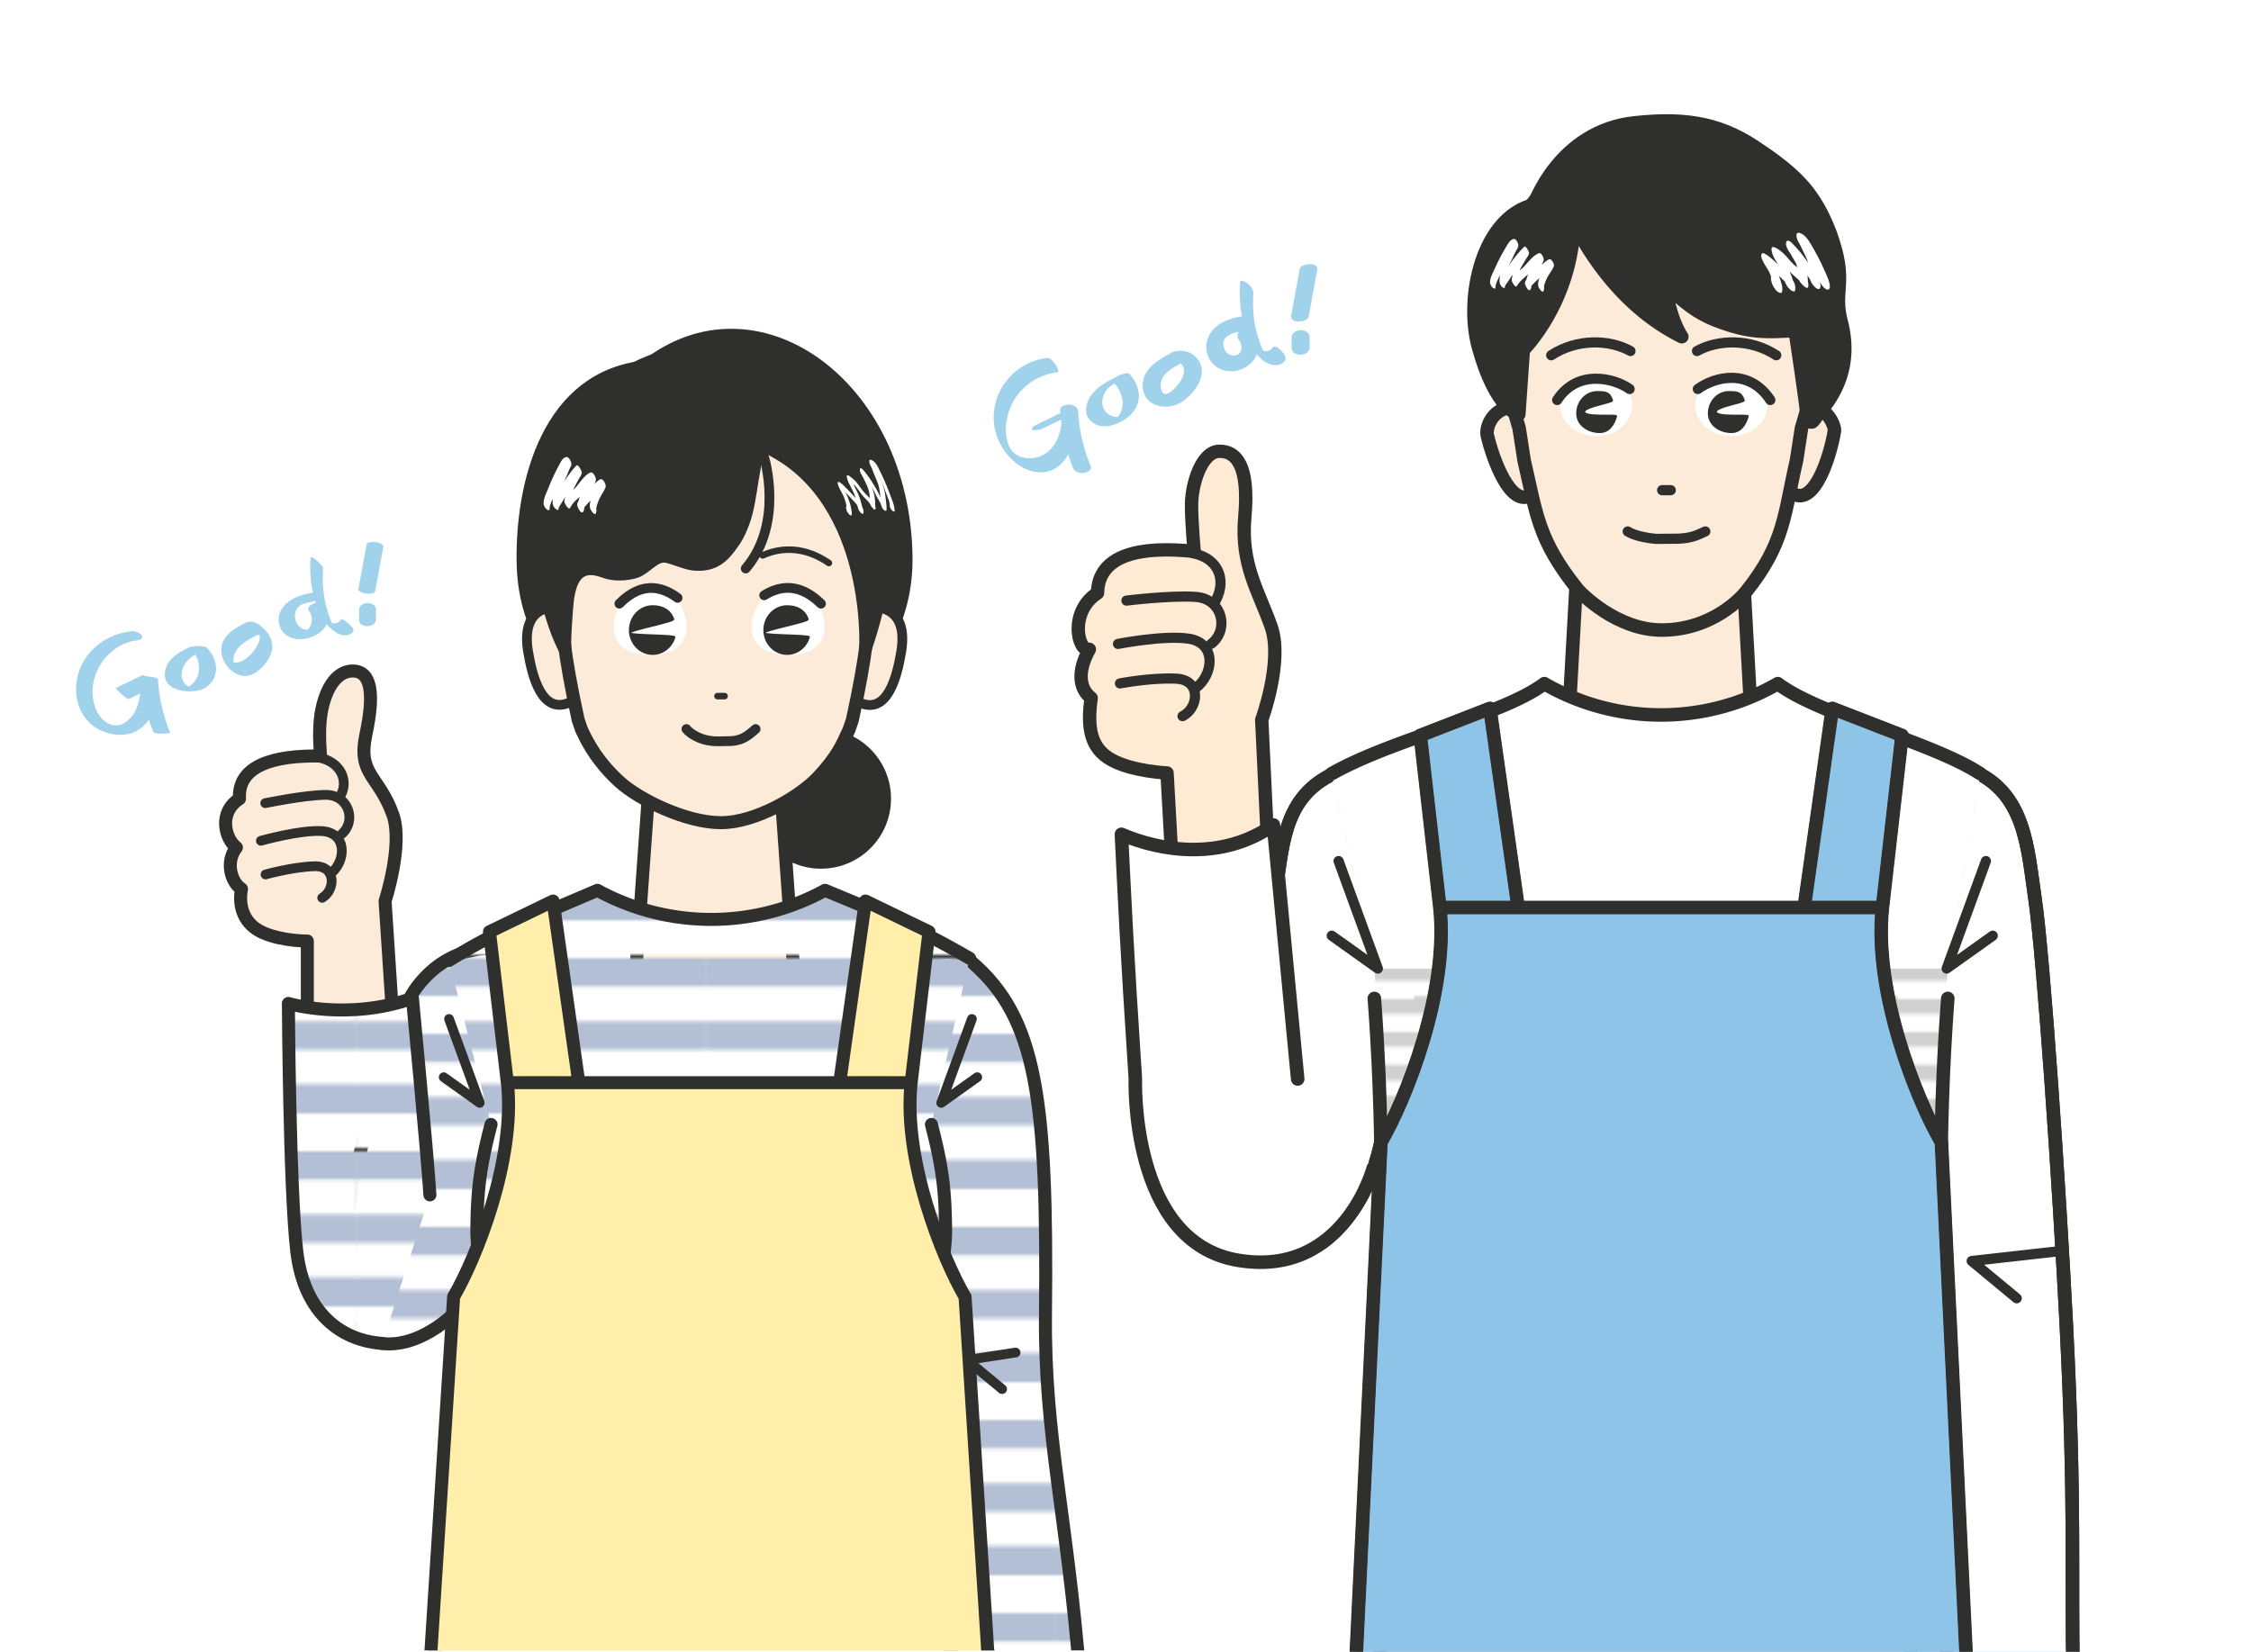 <svg id="_レイヤー_2" xmlns="http://www.w3.org/2000/svg" xmlns:xlink="http://www.w3.org/1999/xlink" viewBox="0 0 372.01 273"><defs><pattern id="_新規パターンスウォッチ_1" x="0" y="0" width="54.94" height="55.06" patternTransform="matrix(.57 0 0 .57 -5280.2 3426.71)" patternUnits="userSpaceOnUse"><path class="cls-1" d="M0 0h54.94v55.06H0z"/><path class="cls-23" d="M0 .13h54.94v54.94H0z"/><path class="cls-27" d="M0 0h54.94v8.21H0zm0 18.35h54.94v8.21H0zm0 18.36h54.94v8.21H0z"/><path class="cls-27" d="M0 36.71h54.94v8.21H0z"/></pattern><pattern id="_新規パターンスウォッチ_1-2" patternTransform="matrix(.57 0 0 .57 -5301.7 3446.13)" xlink:href="#_新規パターンスウォッチ_1"/><pattern id="_新規パターンスウォッチ_1-3" patternTransform="matrix(.57 0 0 .57 -5275.25 3446.13)" xlink:href="#_新規パターンスウォッチ_1"/><pattern id="_新規パターンスウォッチ_3" x="0" y="0" width="29.7" height="29.77" patternTransform="matrix(.55 0 0 .55 -5284.25 3349.63)" patternUnits="userSpaceOnUse"><path class="cls-1" d="M0 0h29.7v29.77H0z"/><path class="cls-23" d="M0 .07h29.7v29.7H0z"/><path class="cls-29" d="M0 0h29.7v4.44H0zm0 9.92h29.7v4.44H0z"/><path class="cls-27" d="M0 19.84h29.7v4.44H0z"/><path class="cls-29" d="M0 19.84h29.7v4.44H0z"/></pattern><clipPath id="clippath"><path class="cls-1" d="M0 0h232.57v272.79H0z"/></clipPath><clipPath id="clippath-1"><path class="cls-1" d="M149.86 6.77H372V273H149.86z"/></clipPath><style>.cls-1,.cls-2,.cls-3,.cls-5,.cls-6,.cls-7{fill:none}.cls-2{stroke-width:1.08px}.cls-11,.cls-15,.cls-16,.cls-17,.cls-19,.cls-2,.cls-20,.cls-21,.cls-3,.cls-5,.cls-6,.cls-7,.cls-9{stroke-linecap:round;stroke-linejoin:round}.cls-11,.cls-15,.cls-16,.cls-17,.cls-19,.cls-2,.cls-3,.cls-5,.cls-6,.cls-7,.cls-9{stroke:#2f2f2d}.cls-11,.cls-3,.cls-9{stroke-width:2.15px}.cls-17,.cls-20,.cls-21,.cls-23{fill:#fff}.cls-25{fill:#a0d2eb}.cls-27{fill:#b3bfd4}.cls-28{fill:#c0d5e8}.cls-29{fill:#d0d0d0}.cls-15,.cls-16,.cls-9{fill:#2f2f2d}.cls-11,.cls-19{fill:#fcebd9}.cls-17,.cls-19,.cls-7{stroke-width:2.24px}.cls-5{stroke-width:1.61px}.cls-15,.cls-20{stroke-width:.27px}.cls-16,.cls-21{stroke-width:.28px}.cls-20,.cls-21{stroke:#fff}.cls-6{stroke-width:1.68px}</style></defs><g id="_ヒーロイメージ"><g clip-path="url(#clippath)"><path class="cls-25" d="M21.59 104.35c-5.16.6-9.32 4.81-9 10.17.15 2.4 1.36 4.64 3.44 5.88s5.04 1.56 7.1.08c2.44-1.75 2.89-4.81 2.93-7.61.02-1.04-2.72-1.5-2.73-.63-.04 2.48-.3 5.47-2.49 7.06-2.03 1.48-4.12 0-4.97-2.03-2.06-4.9 1.6-10.84 6.82-11.44.46-.05 1.04-.28.71-.83-.31-.5-1.27-.74-1.81-.68z"/><path class="cls-25" d="M21.3 115.54c1.46-.71 2.93-1.42 4.39-2.13.14-.07-.85-1-.93-1.06-.25-.21-.51-.43-.79-.6-.1-.06-.29-.21-.41-.16-1.46.71-2.93 1.42-4.39 2.13-.14.07.85 1 .93 1.06.25.21.51.43.79.6.1.06.29.21.41.16z"/><path class="cls-25" d="M23.32 112.11c.17 3.03.84 6 2 8.81.14.34 1.09.32 1.38.33.1 0 1.49-.01 1.41-.19-1.16-2.8-1.83-5.78-2-8.81-.03-.46-2.81-.45-2.8-.14zm7.97-5.12c-1.31.66-2.74 1.36-3.52 2.66-.68 1.13-.81 2.62.22 3.59.53.49 1.22.74 1.92.88.96.19 2.02.21 2.98-.02a3.68 3.68 0 002.69-2.63c.43-1.59-.29-3.27-1.39-4.41-.13-.14-.47-.19-.64-.22-.35-.06-.73-.08-1.08-.06-.13 0-1.26.11-.99.4.86.9 1.44 2.06 1.42 3.32-.01 1.09-.52 2.17-1.44 2.8-.18.13-.39.23-.6.29.19-.06-.17.04.03 0s-.19 0 .05 0h.39l.16.02c-.24-.03.09.07-.01 0-.01 0-.19-.06-.1-.03s-.07-.03-.09-.04c-.05-.02-.1-.05-.15-.07-.2-.11-.38-.25-.54-.42-.8-.84-.69-2.14-.16-3.1.68-1.24 2.04-1.93 3.26-2.54.51-.26-.27-.45-.49-.48-.35-.06-.72-.08-1.08-.06-.27.02-.6.02-.84.14zm9.05-3.92c-1.34.71-2.77 1.5-3.46 2.93s-.18 3.2.88 4.37c.68.75 1.57 1.31 2.6 1.35.82.04 1.61-.31 2.25-.8 1.23-.95 2.39-2.51 2.39-4.12 0-1.17-.72-2.24-1.55-3.02-.68-.64-1.71-1.28-2.68-.95-.51.17-.04.92.15 1.18.21.29.46.57.76.76.17.11.46.33.67.26.26-.09.43-.09.65-.06.03 0 .17.06.01 0 .05.02.1.05.16.07-.35-.16.16.04-.09-.07-.08-.07-.08-.07 0 0l-.14-.14c.21.23-.16-.21-.03-.04.11.15-.22-.22-.02-.01-.02-.02-.11-.23-.01-.02.01.03.05.17.02.02.07.28.06.57 0 .85-.22 1.22-1.14 2.33-2.07 3.1-.49.41-1.04.7-1.68.77-.26.03-.51.01-.76-.07h-.05c.06 0 .06 0 0-.02l-.05-.02c.12.08.13.08.03.02.02.02.24.21.08.06l.15.15c-.1-.11-.07-.08.09.11-.05-.06-.12-.21.06.09-.11-.19.02.05.02.06-.04-.03-.12-.36-.1-.26.03.14-.02-.12-.02-.12 0-.05-.02-.11-.02-.16s-.01-.11-.01-.16v-.14c.02-.46.14-.96.38-1.36.71-1.21 2.05-1.91 3.25-2.54.16-.09.05-.47.01-.56-.11-.3-.33-.61-.54-.84-.28-.31-.87-.92-1.35-.67zm11.33-5.1c-1.55.23-3.09.73-4.3 1.75-1.01.85-1.53 2.14-1.23 3.44.8 3.42 5.66 2.98 7.43.67.91-1.19.86-2.91-.07-4.06-.15-.18-.54-.21-.74-.21-.34 0-.75.1-1.05.25-.38.19-1.06.65-.67 1.13.04.05.08.1.12.16.08.11-.04-.08.02.04a2.687 2.687 0 01.35 1.06c.02.14.02.08.01.25 0 .11-.01.21-.03.32-.02.13-.05.26-.08.39-.01.05-.03.1-.05.15-.05.17.05-.08-.04.09-.05.09-.1.19-.16.28-.04.06-.08.11-.11.16-.08.12.12-.11.01-.02-.05.04-.1.09-.14.14-.08.08-.12.04.06-.04-.04.02-.09.07-.13.09-.12.08-.24.08.03 0-.04.01-.1.05-.14.07-.25.13.27-.09.09-.04-.06.02-.14.03-.19.06.02-.01.36-.06.13-.04-.05 0-.11.01-.16.02.26-.07.21-.01.11-.01h-.2c-.09 0-.05 0 .11.01-.04 0-.08 0-.12-.01-.12-.01-.23-.04-.35-.07.21.05-.04-.02-.12-.05-.11-.05-.21-.1-.31-.16-.12-.07.14.12-.04-.03l-.18-.15c-.36-.33-.51-.58-.66-1.06s-.17-.77-.08-1.25c.03-.13.06-.25.1-.37-.06.16.06-.12.08-.15.06-.1.12-.2.19-.3.02-.03.13-.16.04-.05-.1.11.08-.08.1-.1.05-.05.09-.09.14-.13l.06-.05c.1-.08.08-.07-.06.04 0-.04.29-.2.32-.22.08-.05.2-.08-.09.05.07-.03.14-.08.21-.11.11-.06.53-.2.1-.06.26-.09.53-.15.78-.24-.34.13-.2.05-.08.02.08-.02.16-.03.24-.05.15-.03.29-.05.44-.07.34-.05.72-.2 1.01-.39.19-.13.45-.35.49-.6.1-.61-.84-.6-1.2-.54z"/><path class="cls-25" d="M51.33 92.21c-.24 2.98.21 5.98 1.32 8.76.58 1.47 1.64 2.79 2.99 3.62.84.52 2.17.7 2.76-.29.31-.52-1.88-2.18-2.02-1.94a1.3 1.3 0 01-.85.63c-.2.04-.41.05-.61.02-.1-.01-.31-.12-.4-.11.1-.01.84.97.5.4-.05-.09-.1-.18-.14-.27-.1-.2-.18-.4-.27-.61-.22-.56-.41-1.13-.57-1.71-.61-2.2-.82-4.48-.64-6.75.01-.16-.26-.48-.34-.58-.22-.28-.49-.54-.76-.77-.11-.1-.94-.77-.97-.4zm9.24-2.16c-.44 2.42-.88 4.85-1.33 7.27-.1.53.97.76 1.31.79.38.04 1.37.1 1.47-.44.44-2.42.88-4.85 1.33-7.27.1-.53-.97-.76-1.31-.79-.38-.04-1.37-.1-1.47.44zm-1.23 10.76v1.72c0 .29.23.57.45.72.14.1.29.16.46.19.18.06.36.08.54.06.34-.03.71-.12.97-.36.22-.21.37-.45.37-.77v-1.72c0-.29-.23-.57-.45-.72-.14-.1-.29-.16-.46-.19-.18-.06-.36-.08-.54-.06-.34.03-.71.12-.97.36-.22.21-.37.45-.37.77z"/><path class="cls-11" d="M64.84 167.25l-1.2-18.31s3.04-9.35 1.29-14.27c-2.34-6.56-5.88-6.6-4.46-13.25 1.42-6.66.92-10.35-1.99-10.51-2.62-.15-4.73 2.57-5.45 7.23-.44 2.87-.05 6.82-.05 6.82-7.79-.14-13.73 1.6-13.4 7.06-3.57 2.31-2.37 6.64-.51 8.06-1.86 2.36-.9 5.76.84 6.85-.55 2.89.39 5.86 3.61 7.26 3.21 1.39 7.27 1.35 7.27 1.35v13.14l14.05-1.44z"/><path class="cls-5" d="M53.25 148.4c2.23-1.32 2.31-5.33-1.29-5.22-3.6.1-8.08 1.36-8.08 1.36"/><path class="cls-5" d="M54.76 144.31c2.47-2.1 2.59-6.66-1.53-6.94-3.59-.24-10.12 1.6-10.12 1.6m13.39-1.14c2.44-2.13 1.16-6.52-2.76-6.45-3.6.06-9.91 1.37-9.91 1.37m12.31-1.02c1.6-2.42.36-5.91-3.73-6.57"/><path d="M85.62 157.07c-5.34-.92-11.71-.38-16.6 5.9-5.8 7.45-12.09 37.03-13 47.96-.91 10.93 8.39 14.91 17.87 7.2 9.2-7.48 14.78-36.92 15.62-46.08.84-9.15.1-14.29-3.9-14.98zm74.95 1.93c10.73 9.22 12.58 22.56 12.21 58.23-.21 20.02 3.61 33.49 5.72 60.19 0 0-8.8 5.25-21.14 2.61 0 0-.59-39.96-2.71-57.03s-11.2-34.52-9.27-52.3c1.05-9.7 9.66-16.48 15.2-11.71z" stroke-width="2.15" fill="url(#_新規パターンスウォッチ_1)" stroke="#2f2f2d" stroke-linecap="round" stroke-linejoin="round"/><path class="cls-5" d="M167.84 223.56l-8.04 1.23 5.81 4.81"/><path d="M63.17 222.04c-6.6-.43-12.9-4.84-14.12-15.16-1.22-10.32-1.39-41.02-1.39-41.02s9.81 2.93 20.5-.86c0 0 2.43 25.38 2.89 32.5l-7.88 24.55z" fill="url(#_新規パターンスウォッチ_1-2)"/><path class="cls-3" d="M63.17 222.04c-6.6-.43-12.9-4.84-14.12-15.16-1.22-10.32-1.39-41.02-1.39-41.02s9.81 2.93 20.5-.86c0 0 2.43 25.38 2.89 32.5"/><circle class="cls-9" cx="135.68" cy="132.01" r="10.5"/><path class="cls-9" d="M106.67 60.64c18.21-14.52 42.64 2.97 43.06 31.28.55 37.51-62.73 38.44-63.28.93-.19-13.14 4.19-30.57 20.23-32.21z"/><path class="cls-11" d="M131.19 160.65h-26.12l2.32-32.46h21.49l2.31 32.46z"/><path d="M142.37 108.15c-.72 4.35-1.65 7.37-.33 7.97 4.54 2.07 6.18-4.05 6.9-8.41.72-4.35-.61-7.04-4.28-7.36-1.6-.14-1.57 3.44-2.29 7.79zm-48.53-.03c.72 4.35 1.65 7.37.33 7.97-4.54 2.07-6.18-4.05-6.9-8.41-.72-4.35.61-7.04 4.28-7.36 1.6-.14 1.57 3.44 2.29 7.79z" stroke-width="1.61" fill="#fcebd9" stroke="#2f2f2d" stroke-linecap="round" stroke-linejoin="round"/><path class="cls-11" d="M135.24 128.41c3.19-3.43 3.98-5.39 5.1-7.87l.53-1.55c2.5-11.41 2.51-15.37 3.24-20.25l.97-4.22c1.61-3.82 1.15-5.15 1.15-9.63 0-16.7-12.55-25.88-28.02-25.88s-28.02 9.17-28.02 25.88c0 4.47-.46 5.81 1.15 9.63l.97 4.22c.73 4.89.74 8.85 3.24 20.25l.53 1.55c1.13 2.48 2.82 5.5 6.28 8.66 3.3 3.01 11.08 6.78 16.8 6.78s13.09-4.35 16.08-7.57z"/><path class="cls-2" d="M118.57 115.06h1.18"/><path class="cls-5" d="M113.44 120.5c.45.55 1.2 1.06 2.07 1.43 1.05.45 2.15.62 3.24.6l2.1-.04c1.73-.13 2.56-.7 4.03-1.99"/><path class="cls-20" d="M101.55 103.61c0-3.25 2.64-6.72 5.89-6.72s5.89 3.46 5.89 6.72-2.64 4.49-5.89 4.49-5.89-1.24-5.89-4.49z"/><path class="cls-15" d="M104.07 104.63c0 .41 7.53.31 7.42.68-.48 1.62-1.92 2.8-3.63 2.8-2.1 0-3.79-1.78-3.79-3.97s1.7-3.97 3.79-3.97c1.64 0 2.91.67 3.44 2.18.15.42-7.23 1.79-7.23 2.27z"/><path class="cls-5" d="M102.36 99.78c4.04-4.11 7.57-2.47 9.62-.96"/><path class="cls-20" d="M124.36 103.61c0-3.25 2.64-6.72 5.89-6.72s5.89 3.46 5.89 6.72-2.64 4.49-5.89 4.49-5.89-1.24-5.89-4.49z"/><path class="cls-15" d="M126.29 104.63c0 .41 7.53.31 7.42.68-.48 1.62-1.92 2.8-3.63 2.8-2.1 0-3.79-1.78-3.79-3.97s1.7-3.97 3.79-3.97c1.64 0 2.91.67 3.44 2.18.15.42-7.23 1.79-7.23 2.27z"/><path class="cls-5" d="M126.29 98.4c4.37-2.74 7.65-.29 9.39 1.38"/><path d="M153.37 238.37c-1.09-7.21-2.56-9.5-.95-16.72 1.4-6.24 3.91-11.96 3.85-18.51-.06-6.94-.64-10.68-2.34-17.28l6.32-27.46c-6.94-4.02-11.2-5.92-15.49-7.75l-8.41-3.49-.31.17a38.891 38.891 0 01-37.31-.17l-6.78 2.89c-6.01 2.67-9.26 3.48-17.77 8.71l6.97 27.11c-1.7 6.6-2.28 10.34-2.34 17.28-.05 6.55 2.46 12.26 3.86 18.51 1.62 7.22.14 10.97-.95 18.18-2.14 14.17-6.56 21.91-10.67 35.59l18.24 3.81c19.07 3.98 38.77 3.92 57.82-.17l16.93-3.64c-4.11-13.68-8.53-22.88-10.67-37.05z" fill="url(#_新規パターンスウォッチ_1-3)"/><path class="cls-3" d="M81.15 185.86c-1.7 6.6-2.28 10.34-2.34 17.28-.05 6.55 2.46 12.26 3.86 18.51 1.62 7.22.14 10.97-.95 18.18-2.14 14.17-6.56 21.91-10.67 35.59l14.55 3.04c21.51 4.49 43.71 4.43 65.19-.19l13.25-2.85c-4.11-13.68-8.53-22.88-10.67-37.05-1.09-7.21-2.56-9.5-.95-16.72 1.4-6.24 3.91-11.96 3.85-18.51-.06-6.94-.64-10.68-2.34-17.28m6.32-27.46c-6.94-4.02-11.2-5.92-15.49-7.75l-8.41-3.49a39.202 39.202 0 01-37.62 0l-6.78 2.89c-6.01 2.67-9.26 3.48-17.77 8.71"/><path class="cls-9" d="M125.08 73.2c.35.18-.69 5.54-.78 6.1-.35 2.17-.71 4.98-1.49 7.04-.67 1.78-1.14 2.67-2.36 4.26-1.55 2.01-3.12 2.8-5.57 2.66-1.35-.07-3.59-1.12-4.81-1.32-1.92-.31-3.39 2.02-5.04 2.54-1.58.5-3.63.55-5.08 0-4.69-1.78-5.72 1.65-6.16 4.48-.17 1.14-.64 8.02-.4 8.36 0 0-8.55-15.31-.28-33.16 7.95-17.16 24.49-19.49 38.01-11.4 0 0 24.02 8.39 11.95 44.28 0 0 1.4-26.31-17.99-33.86z"/><path class="cls-5" d="M126.29 75.61s3.35 10.84-3.05 18.36"/><path class="cls-23" d="M147.83 84.41c.02-.81-.35-1.63-.63-2.37-.3-.82-.61-1.63-.96-2.43-.31-.71-.64-1.4-.98-2.09-.29-.59-.67-1.31-1.35-1.52-.14-.04-.21 0-.23.15-.08.49.35 1.05.51 1.51.22.64.5 1.24.75 1.86.24.59.39 1.21.47 1.84.09.69.22 1.42.18 2.11l.85.84c0-.67-.45-1.25-.76-1.81s-.56-1.16-.88-1.72c-.63-1.08-1.32-2.14-2.14-3.1-.12-.14-.49-.5-.55-.13-.08.44.29.9.47 1.27.26.51.53 1.03.75 1.55.19.46.32.96.38 1.45.04.29.02.57.03.87 0 .14.02.27.06.4.03.11 0 .23.04.05l.72.52c-.26-.49-.49-.95-.87-1.37-.4-.44-.85-.84-1.21-1.32s-.7-.99-1.1-1.44c-.19-.21-.4-.37-.62-.55-.2-.15-.35-.32-.58-.42-.12-.05-.24 0-.23.15.02.55.34 1.13.58 1.62.29.59.61 1.16.81 1.78.15.47.3.95.37 1.45s.25.95.65 1.28c.06.05.28.16.32 0 .12-.53-.13-.99-.43-1.41-.34-.47-.68-.93-1.07-1.35-.42-.46-.84-.92-1.29-1.36-.37-.36-.75-.82-1.22-1.05-.28-.13-.23.26-.19.4.23.76.71 1.4 1 2.13.14.37.27.75.35 1.14.03.17.16.59.1.76l.72.52c.11.21.03.02.01-.07-.06-.3-.24-.64-.5-.81-.2-.13-.38-.07-.33.2.05.23.08.43.18.65.04.08.6.89.72.52.09-.26.02-.54-.02-.81-.07-.46-.18-.91-.33-1.36s-.32-.88-.53-1.3-.49-.81-.62-1.27l-.19.4c.28.13.52.47.75.69.29.28.56.57.83.86.25.27.52.54.76.82.11.13.21.27.31.42.05.08.11.16.17.24.09.12.09.12.02 0h.32s-.02-.01-.03-.02l.32.36c.2.35.08.1.05-.09-.02-.13-.04-.26-.07-.39-.13-.52-.28-1.04-.46-1.55-.17-.47-.39-.91-.62-1.36-.12-.23-.23-.45-.33-.69-.04-.1-.08-.21-.12-.31-.01-.03-.12-.34-.12-.23l-.23.15c.15.06.29.22.42.33.19.16.34.31.5.51.29.37.56.76.84 1.14s.61.7.94 1.04c.31.31.47.55.67.93.04.07.61.9.72.52.06-.22 0-.37-.04-.59-.04-.23 0-.48-.02-.73-.04-.56-.15-1.11-.31-1.65s-.43-1.06-.68-1.58c-.12-.26-.23-.52-.36-.77-.07-.15-.15-.29-.22-.44-.03-.05-.05-.1-.08-.15-.09-.15-.07-.11.04.13l-.55-.13c.66.78 1.22 1.64 1.75 2.51.26.44.44.91.69 1.36.12.22.25.43.37.64.08.15.16.3.25.45l.08.15c.09.16.11.19.06.1 0 .3.18.63.4.83.12.11.43.31.45 0 .04-.7-.09-1.4-.17-2.1-.07-.64-.2-1.27-.4-1.88s-.49-1.18-.73-1.78c-.13-.32-.23-.66-.35-.98-.06-.14-.11-.29-.18-.43-.04-.08-.08-.16-.13-.24-.04-.07-.03-.04.04.09l-.23.15c.34.1.48.63.63.94.29.59.54 1.19.8 1.79s.48 1.23.71 1.86c.21.56.56 1.25.54 1.86 0 .3.19.63.4.83.11.11.44.32.45 0zm-57.01-.19c-.02-.73.42-1.5.68-2.17.28-.71.57-1.4.9-2.09.31-.65.62-1.29.97-1.92.25-.45.43-.94.98-1.1l-.89-1.01c-.02-.13-.06.07-.1.14l-.18.33c-.15.32-.26.65-.39.97-.25.62-.58 1.2-.82 1.82s-.37 1.23-.45 1.87c-.09.68-.24 1.38-.19 2.07.02.36.2.72.47.96.13.12.51.37.52 0 0-.28.24-.55.38-.78.15-.25.3-.51.46-.76.29-.47.49-.98.8-1.44.64-.96 1.3-1.93 2.09-2.78l-.89-1.01c-.02-.13-.04 0-.1.11-.04.08-.09.15-.14.23-.15.26-.29.53-.42.79-.26.52-.57 1-.76 1.55a7.12 7.12 0 00-.37 1.58c-.03.25.02.5-.01.74s-.14.42-.08.67c.04.19.67 1.42.95.94s.49-.82.89-1.19.75-.69 1.08-1.09.66-.85 1.01-1.25c.3-.34.76-.76 1.19-.94l-.9-1.15c0 .21-.19.46-.27.64-.1.23-.22.46-.34.68-.26.47-.53.93-.73 1.42s-.35.98-.49 1.47c-.05.18-.04.71-.19.82l.89 1.01c-.06-.26.51-.84.67-1.03.3-.36.66-.68.99-1.01s.67-.66 1.02-.98c.3-.27.6-.62.98-.79l-.88-1.25c-.3.88-.92 1.61-1.24 2.49-.24.66-.59 1.59-.36 2.3.06.18.67 1.21.91.78.06-.12.07-.23.1-.36.07-.33-.12-.68-.32-.93-.06-.07-.55-.56-.62-.26-.03.12-.04.25-.1.36l.91.78c.09.28.05-.06.07-.19.03-.18.06-.36.1-.53.1-.38.23-.76.39-1.13.31-.74.84-1.37 1.1-2.13.11-.34-.42-1.46-.88-1.25-.42.19-.77.6-1.1.9-.43.39-.83.8-1.23 1.2-.36.35-.69.7-.99 1.1s-.59.69-.47 1.22c.05.2.55 1.29.89 1.01.24-.2.22-.6.28-.88.11-.52.31-1.06.51-1.56.22-.55.53-1.04.8-1.56.21-.4.56-.94.58-1.4.01-.33-.45-1.33-.9-1.15-.42.17-.89.6-1.19.94-.36.4-.69.84-1.02 1.26-.36.44-.78.8-1.18 1.19s-.61.75-.89 1.22l.95.94s.08-.24.08-.26c.02-.1.02-.19.01-.28 0-.28 0-.55.05-.84.08-.57.26-1.14.51-1.66s.51-.98.77-1.46c.2-.36.54-.74.46-1.18-.03-.18-.6-1.32-.89-1.01-.83.9-1.54 1.9-2.21 2.92-.33.5-.56 1.06-.88 1.57-.29.47-.8 1.05-.81 1.62l.98.97c-.05-.68.1-1.39.19-2.07s.27-1.38.55-2.02c.26-.59.55-1.16.79-1.77.12-.3.23-.61.39-.9.14-.25.23-.42.18-.72-.05-.34-.45-1.14-.89-1.01-.55.16-.79.68-1.04 1.15-.36.66-.7 1.32-1.02 2-.35.74-.66 1.49-.96 2.25-.28.69-.68 1.47-.67 2.23 0 .35.21.72.47.96.12.11.53.37.52 0z"/><path class="cls-2" d="M136.99 93.06c-4-2.75-7.89-2.64-10.94-1.26"/><path class="cls-5" d="M160.62 168.42l-5.07 13.87 5.95-4.24m-87.29-9.63l5.07 13.87-5.95-4.24"/><path d="M95.66 178.95H83.85l-2.96-24.94 10.51-5.08 4.26 30.02zm43.11 0h11.81l2.95-24.94-10.5-5.08-4.26 30.02zm20.7 35.39c-3.72-6.38-10.27-22.63-8.89-35.39H83.86c1.38 12.76-5.17 29.01-8.89 35.39l-3.91 61.07c13.51 5.79 30.1 8.36 46.17 8.39 16.07-.04 32.66-2.61 46.17-8.39l-3.91-61.07z" fill="#ffefab" stroke-width="2.15" stroke="#2f2f2d" stroke-linecap="round" stroke-linejoin="round"/></g><g clip-path="url(#clippath-1)"><path class="cls-25" d="M173.12 59.15c-5.32.61-9.35 5.33-8.86 10.73.24 2.66 1.72 5.21 3.85 6.81 1.9 1.43 4.53 1.98 6.58.54 2.53-1.77 2.94-5.1 2.98-7.94 0-.6-.52-1.21-.92-1.61-.09-.09-1.09-.93-1.1-.43-.04 2.78-.39 5.98-2.86 7.71-1.83 1.28-5.05 1.07-6.01-1.19-1.08-2.54-.46-5.71 1.01-7.96 1.57-2.39 4.16-3.95 6.99-4.28.57-.07-.88-2.45-1.65-2.36z"/><path class="cls-25" d="M172.44 70.77c1.55-.75 3.11-1.51 4.66-2.26.26-.12.58-.27.77-.49.09-.11.2-.29.03-.4-.2-.12-.52-.09-.74-.05-.37.06-.76.15-1.1.32-1.55.75-3.11 1.51-4.66 2.26-.26.12-.58.27-.77.49-.09.11-.2.29-.03.4.2.12.52.09.74.05.37-.06.76-.15 1.1-.32z"/><path class="cls-25" d="M175.2 67.76c.18 3.3.9 6.56 2.16 9.62.27.66 1.14.87 1.78.8.5-.06 1.39-.47 1.11-1.14-1.2-2.9-1.91-5.96-2.08-9.09-.04-.69-.8-1.05-1.42-1.07-.49-.02-1.58.17-1.55.88zm9.55-5.6c-1.63.82-3.44 1.74-4.49 3.28-.8 1.16-1.16 2.88-.12 4.01s2.59 1.2 3.94.75c1.75-.58 3.48-1.83 3.99-3.68.46-1.7-.25-3.48-1.43-4.71-.56-.58-2.94 1.05-2.66 1.34.87.91 1.55 2.15 1.56 3.44 0 .58-.13 1.16-.38 1.68-.11.22-.25.41-.39.6-.11.14-.06.08-.03.04-.04.05-.09.09-.14.14-.15.16-.03.03.01 0-.06.04-.34.22-.03.03.03-.02.32-.17.08-.05.11-.05.22-.1.33-.14-.07.02-.2.03.03 0-.06 0-.12.02-.18.03.15-.02-.15 0-.21 0-.12 0-.25-.01-.37-.03-.48-.09-.99-.31-1.35-.65-.88-.83-.92-2.06-.44-3.11.13-.29.32-.56.52-.8.09-.1.2-.2.32-.31.02-.02.17-.15.03-.03.07-.06.15-.12.23-.18.06-.05.13-.09.19-.14.13-.1-.18.11.05-.03.17-.1.33-.21.51-.3-.3.15-.1.05-.03.02.1-.05.21-.11.31-.16.17-.09.35-.18.53-.27.26-.13 1.31-.65 1.13-1.06-.16-.39-1.37.2-1.52.28zm8.48-3.63c-1.53.81-3.12 1.74-3.95 3.34-.67 1.29-.61 3.15.45 4.22 1.6 1.61 4.29 1.38 5.99.06 1.41-1.09 2.79-2.79 2.9-4.64.06-1.06-.42-2.01-1.21-2.69-.98-.86-2.37-1.05-3.58-.64-.56.19-1.02.87-.56 1.39.5.57 1.35.63 2.03.4l-.18.04c.13-.02.12-.02-.02-.01-.21-.05-.05 0 .03 0 .21.01-.39-.08-.08 0-.05-.01-.29-.14-.09-.02.15.08 0 .04-.05-.04.02.03.12.08.16.1 0 0 .25.2.11.07-.13-.11.06.07.09.1.05.06.1.12.15.19.04.05.13.23.03.04a2.277 2.277 0 01.2.54c-.05-.18 0-.04 0 0 0 .21.02.4 0 .61-.02.18-.09.45-.22.74a6.5 6.5 0 01-.22.46c-.04.07-.07.13-.11.2-.04.07-.04.07 0 0-.03.05-.06.1-.1.14-.19.26-.39.52-.6.76-.11.13-.23.25-.35.37-.07.07-.14.13-.2.2-.15.15.04-.02-.06.06-.13.11-.26.21-.41.3-.06.04-.43.24-.18.12-.08.04-.17.08-.25.11-.04.02-.26.11-.08.04.2-.08-.12.02-.14.03l-.11.02c-.17.02-.14.02.07 0-.04.04-.18-.04-.22 0 .02-.02.36.07.08 0-.05-.01-.15-.02-.21-.05.29.15.09.01 0-.02-.17-.06.13.14.05.02-.03-.04-.17-.08-.17-.13 0 0 .2.23.05.04-.05-.06-.11-.12-.16-.19-.03-.04-.06-.09-.09-.14.14.2.05.09.03.03-.05-.12-.1-.23-.14-.35l-.06-.21c-.02-.06 0-.18 0 .02 0-.15-.03-.29-.03-.44 0-.12 0-.24.02-.35 0-.07.03-.15.03-.22 0-.15-.06.15 0 .01.1-.27.16-.53.3-.78l.09-.15c-.11.17.08-.11.09-.11.11-.14.22-.28.35-.41l.15-.15c.05-.05.24-.22.08-.08.14-.12.28-.23.42-.33.62-.45 1.29-.81 1.97-1.17.59-.31.54-1.1.03-1.45-.65-.43-1.44-.39-2.1-.04zm12.04-6.24c-1.57.23-3.14.71-4.36 1.77s-1.82 2.66-1.45 4.21 1.58 2.74 3.17 3.03c1.72.32 3.56-.44 4.59-1.84s1.12-3.55.01-4.92c-.23-.28-.44-.46-.81-.52-.35-.06-.79.04-1.09.23s-.61.48-.73.84c-.09.29-.15.7.06.96.16.2.29.42.4.65s-.03-.07-.03-.07c.02 0 .05.18.06.2.04.14.06.28.08.42.03.22.07.04 0-.03.01.01 0 .17 0 .17 0 .11-.01.23-.03.34v.08c-.03.11-.03.11 0 0l.02-.08a.75.75 0 01-.05.16c-.02.06-.17.35-.16.39 0-.02.17-.29.04-.09-.03.05-.06.1-.09.14s-.21.23-.03.06c.16-.16.02-.03-.02.01-.11.11-.42.3-.03.06-.12.07-.23.15-.35.22-.21.12.11-.06.14-.06-.06 0-.14.05-.2.07l-.2.06c-.13.04-.13-.04.12-.02-.1 0-.23.03-.33.04h-.21c-.13 0 .33.03.02 0-.13-.01-.25-.04-.37-.06-.11-.02-.13-.09.08.03-.04-.02-.11-.04-.16-.06-.12-.05-.23-.11-.34-.16-.16-.07.24.19.03.02-.06-.05-.13-.1-.19-.15-.08-.07-.16-.15-.23-.23-.17-.17.06.06.05.06 0 0-.11-.15-.12-.17-.07-.1-.13-.21-.18-.32-.02-.05-.05-.1-.07-.15-.12-.25.08.27 0 0-.02-.07-.19-.71-.14-.72.01 0 0 .32 0 .08v-.16c0-.07.08-.36.05-.4.05.07-.08.28 0 .05.02-.07.04-.13.07-.19.02-.04.06-.11.07-.15 0 .03-.17.29-.05.09.07-.11.13-.21.21-.31.04-.05.15-.2 0-.02-.16.2.03-.03.07-.07.05-.05.1-.09.15-.14.1-.09.32-.18-.06.03.12-.07.23-.16.35-.23s.25-.14.37-.2c.09-.05.25-.08-.13.06.08-.03.16-.07.24-.1.27-.1.55-.19.83-.26.07-.02.14-.03.21-.05.32-.07-.17.03-.03 0 .16-.03.31-.05.47-.08.7-.1 1.51-.62 1.54-1.4.03-.71-.58-1.27-1.3-1.16z"/><path class="cls-25" d="M204.96 46.63c-.25 3.2.19 6.43 1.34 9.43.6 1.56 1.53 3.08 3.04 3.9.94.51 2.43.65 3.06-.41.5-.84-1.68-2.76-2.02-2.18-.2.34-.48.56-.87.63-.19.04-.38.05-.57 0-.13-.03-.45-.13-.13 0 .07.03.06.18.01.01 0 .02-.1-.15-.09-.14-.1-.16-.17-.34-.25-.51-.23-.57-.43-1.15-.61-1.73-.69-2.29-.92-4.73-.73-7.12.05-.63-.49-1.24-.93-1.63-.15-.13-1.2-.86-1.25-.26zm9.83-2.13l-1.41 7.72c-.12.66.64.92 1.18.92s1.61-.19 1.73-.85l1.41-7.72c.12-.66-.64-.92-1.18-.92s-1.61.19-1.73.85zm-1.33 11.27v1.83c0 .31.24.6.48.77.15.1.31.17.49.2.19.06.38.08.58.06.36-.03.76-.13 1.03-.38.24-.22.39-.48.39-.81v-1.83c0-.31-.24-.6-.48-.77-.15-.1-.31-.17-.49-.2-.19-.06-.38-.08-.58-.06-.36.03-.76.13-1.03.38-.24.22-.39.48-.39.81z"/><path d="M209.63 142.32l-1.11-23.35s3.56-9.65 1.56-15.39-5.07-10.19-4.36-18.08c.79-8.72-1.51-10.94-4.19-10.91-3.01.02-4.61 5.57-4.61 8.81s.44 7.74.44 7.74c-8.89-.93-15.84.5-15.98 6.88-4.8 3.11-3.24 9.81-1.35 9.31-2.12 3.8-1.58 6.6.3 8.04-.68 4.9-.15 8.3 3.39 10.24 3.53 1.93 9.15 2.15 9.15 2.15l.92 16.45 15.85-1.89z" fill="#ffead3"/><path d="M209.63 142.32l-1.11-23.35s3.56-9.65 1.56-15.39-5.07-10.19-4.36-18.08c.79-8.72-1.51-10.94-4.19-10.91-3.01.02-4.61 5.57-4.61 8.81s.44 7.74.44 7.74h0c-8.89-.93-15.84.5-15.98 6.88-4.8 3.11-3.24 9.81-1.35 9.31-2.12 3.8-1.58 6.6.3 8.04-.68 4.9-.15 8.3 3.39 10.24 3.53 1.93 9.15 2.15 9.15 2.15l.92 16.45 15.85-1.89z" stroke-width="2.21" stroke="#2f2f2d" stroke-linecap="round" stroke-linejoin="round" fill="none"/><path class="cls-6" d="M195.43 118.37c2.68-1.31 3.15-5.96-.98-6.19-4.12-.23-9.36.78-9.36.78"/><path class="cls-6" d="M197.55 113.77c3.02-2.19 3.6-7.48-1.08-8.2-4.08-.63-11.71.86-11.71.86m15.4-.01c2.99-2.24 1.95-7.45-2.54-7.76-4.12-.29-11.46.61-11.46.61m10.99-7.83c4.49.89 5.75 4.84 3.4 8.45"/><path class="cls-19" d="M296.78 74.14c-.66 4.07-1.45 6.89-.41 7.48 3.57 2.01 6.14-6.35 6.8-10.43.09-.59-.95-3.91-4.42-4.33-1.27-.15-1.31 3.2-1.97 7.28zm-44.62.24c.92 4.03 1.9 6.78.9 7.43-3.43 2.23-6.37-5.97-7.3-9.99-.14-.62.29-3.91 3.95-4.58 1.26-.23 1.52 3.12 2.45 7.14zm37.55 49.6h-30.74l1.66-29.95h27.42l1.66 29.95z"/><path class="cls-19" d="M288.55 97.82c6.48-8.14 6.27-12.77 8.35-21.72l.82-5.32 1.62-5.54c1.58-3.79 2.46-8.01 2.46-12.45 0-16.58-12.27-30.03-27.41-30.03s-27.41 13.44-27.41 30.03c0 4.44.88 8.65 2.46 12.45l1.62 5.54.82 5.32c2.08 8.95 2.3 13.1 8.79 21.24.66.82 6.58 6.8 13.94 6.8 8.43 0 13.28-5.5 13.94-6.32z"/><path d="M260.09 37.02c1.43 2.34 6.54 12.99 17.85 18.63 0 0-2.02-2.73-2.84-9.12 2.75 3.42 5.83 5.36 8.29 6.33 5.77 2.27 8.56 2.02 13.28 1.77 0 0 2.22 14.65 1.9 13.86.86 2.13.88 1.28 2.15-.32 1.26-1.58 5.78-6.63 3.54-15.09-1.19-4.48.57-6.02-.87-11.56-1-3.86-2.87-7.91-5.51-10.87-2.15-2.42-4.86-4.37-7.95-6.43-6.36-4.22-12.42-4.69-19.79-3.91-12.5 1.33-16.64 13.52-16.64 13.52-8.64 2.18-11.39 15.39-9.18 23.5 2.87 10.52 6.68 11.16 6.68 11.16l.74-10.63s7.95-7.86 8.37-20.85z" stroke-width="2.24" fill="#2f2f2d" stroke="#2f2f2d" stroke-linecap="round" stroke-linejoin="round"/><path class="cls-6" d="M274.69 81.02h1.43m-19.76-22.3c4.29-2.81 9.67-2.61 13.1-.7M269 87.84c.9.6 2.93 1.1 4.78 1.23l3.53-.03c1.94-.08 2.88-.42 4.52-1.2"/><path class="cls-21" d="M257.96 66.96c0-2.74 2.6-4.47 5.82-4.47s5.82 1.72 5.82 4.47-2.6 4.99-5.82 4.99-5.82-2.24-5.82-4.99z"/><path class="cls-16" d="M261.84 68.11c.17.93 5.36.35 5.27.69-.42 1.46-1.24 2.64-2.73 2.64-1.83 0-3.75-1.13-3.75-3.1s1.48-3.56 3.31-3.56c1.43 0 2.05.03 2.51 1.39.13.38-4.78 1.06-4.62 1.94z"/><path class="cls-6" d="M257.34 66.12c3.38-5.17 9.45-3.62 11.98-1.82m24.23-5.58c-4.29-2.81-9.67-2.61-13.1-.7"/><path class="cls-21" d="M291.95 66.96c0-2.74-2.6-4.47-5.82-4.47s-5.82 1.72-5.82 4.47 2.6 4.99 5.82 4.99 5.82-2.24 5.82-4.99z"/><path class="cls-16" d="M283.6 68.11c.17.93 5.36.35 5.27.69-.42 1.46-1.24 2.64-2.73 2.64-1.83 0-3.75-1.13-3.75-3.1s1.48-3.56 3.31-3.56c1.43 0 2.05.03 2.51 1.39.13.38-4.78 1.06-4.62 1.94z"/><path class="cls-6" d="M292.57 66.12c-3.5-5.31-9.17-3.86-11.98-1.82"/><path class="cls-23" d="M247.14 47.56c0-.68.45-1.41.72-2.03.3-.7.64-1.37.99-2.05.31-.59.63-1.17.99-1.73.27-.44.48-.89 1.03-1.03l-.8-.91c-.02-.11-.07.08-.11.14-.06.11-.13.2-.19.31-.15.3-.27.62-.41.92-.26.57-.6 1.1-.84 1.68s-.39 1.15-.48 1.74c-.1.64-.26 1.31-.22 1.96.02.32.18.65.42.87.12.11.46.33.46 0 0-.25.22-.47.36-.67.18-.26.35-.53.53-.78.32-.46.55-.97.88-1.42.66-.89 1.35-1.78 2.15-2.56l-.8-.91c-.02-.12-.02 0-.07.06s-.09.13-.13.19c-.14.22-.28.45-.41.67-.27.48-.6.94-.82 1.45-.21.48-.35.98-.43 1.5-.04.28 0 .58-.05.86-.04.22-.13.36-.07.59.04.18.58 1.27.85.85.31-.48.6-.84 1.04-1.21s.81-.71 1.17-1.12c.31-.35.62-.72.96-1.06.31-.31.77-.67 1.18-.83l-.81-1.03c-.01.2-.2.43-.29.61-.11.23-.24.45-.38.68-.26.43-.54.84-.74 1.3s-.37.91-.51 1.38c-.06.19-.06.67-.21.78l.8.91c-.06-.25.53-.78.69-.95.33-.35.7-.66 1.06-.98.33-.3.66-.59 1-.87s.68-.62 1.09-.8l-.79-1.13c-.33.85-.98 1.54-1.32 2.39-.23.58-.59 1.46-.37 2.09.05.16.61 1.09.82.7.06-.12.07-.2.1-.33.07-.3-.1-.61-.29-.84-.05-.07-.49-.51-.56-.23-.03.12-.04.23-.1.33l.82.7c.08.24.05-.07.07-.19.03-.14.05-.28.09-.42.1-.39.26-.78.43-1.14.33-.7.88-1.28 1.16-2.01.12-.31-.39-1.31-.79-1.13-.45.2-.84.59-1.21.9-.43.35-.83.73-1.25 1.1-.38.34-.72.69-1.06 1.08-.29.34-.56.6-.44 1.08.05.19.48 1.16.8.91.24-.18.21-.54.28-.8.13-.5.33-1.01.54-1.48s.51-.92.79-1.37c.24-.39.64-.94.66-1.4.02-.31-.41-1.18-.81-1.03s-.87.52-1.18.83c-.38.37-.72.78-1.07 1.18-.37.42-.79.75-1.21 1.11s-.7.74-1.01 1.22l.85.85c.02.08.03-.05.05-.11.03-.1.05-.21.06-.32.02-.29 0-.57.05-.86.09-.57.3-1.14.58-1.64.26-.46.53-.92.81-1.37.19-.32.52-.63.44-1.03-.03-.17-.52-1.18-.8-.91-.84.82-1.56 1.74-2.25 2.68-.35.47-.6 1.01-.94 1.49-.3.44-.86 1.02-.88 1.57l.88.88c-.04-.64.12-1.33.22-1.96s.31-1.32.61-1.92.61-1.17.87-1.77c.18-.41.61-.89.53-1.35-.05-.31-.4-1.02-.8-.91-.55.15-.8.61-1.08 1.07-.36.6-.71 1.2-1.04 1.82-.37.7-.71 1.41-1.03 2.14-.29.65-.73 1.4-.72 2.13 0 .32.19.65.42.87.11.1.47.33.46 0zm55.28-.01c.01-.99-.5-1.95-.89-2.84-.33-.74-.66-1.46-1.04-2.18-.41-.79-.81-1.47-1.26-2.24-.42-.71-1-1.57-1.84-1.79-.3-.08-.44-.01-.49.3-.06.37.12.79.28 1.11.09.2.19.33.3.51-.16-.25.06.15.09.21.26.58.53 1.14.82 1.71.24.47.41.91.51 1.45.1.6.27 1.29.23 1.9l1.77 1.75c-.02-.89-.53-1.57-1-2.28s-.63-1.04-1.08-1.73c-.72-1.09-1.74-2.34-2.72-3.3-.29-.29-.81-.61-.93-.01-.06.32.09.72.23 1 .07.16.16.31.26.46.16.26.4.43.13.19.09.08.15.24.21.34.01.02.17.29.09.15.17.29.33.59.5.88.06.09.12.18.17.27-.09-.18.07.18.03.06.07.18.14.37.18.56.06.26.07.52.08.78 0 .17 0 .34.03.51 0 .05.15.5.1.29l.02-.44-.02.08 1.33.77c-.39-.61-.77-1.17-1.32-1.66-.42-.37-.86-.71-1.2-1.1-.4-.45-.76-.91-1.24-1.36-.4-.38-.98-.84-1.5-1.04-.25-.09-.51 0-.49.3.07 1.37 1.15 2.38 1.64 3.53.11.26.18.55.29.81l.06.16c-.01-.1 0-.1 0 0 .02.08.03.16.04.24.16.81.55 1.58 1.21 2.09.13.1.59.33.66.01.2-.82-.26-1.63-.76-2.26l-.27-.3c-.1-.11-.12-.13-.06-.06.09.12-.15-.19-.17-.22-.26-.3-.54-.58-.84-.84-.48-.44-.97-.88-1.46-1.3s-.97-.87-1.55-1.13-.52.53-.4.84c.3.8.85 1.5 1.21 2.19.1.19.24.51.31.78.03.1.05.21.07.31.01.06.03.13.04.19.02.17.03.14.03-.08l1.51 1.09-.05-.1.2.6c-.01-.08-.03-.16-.05-.23-.14-.63-.51-1.3-1.05-1.68-.42-.29-.81-.13-.69.43.07.33.14.64.3.94.21.4.46.81.85 1.08.16.11.55.32.66.01.25-.72-.19-1.8-.44-2.46-.21-.54-.45-1.05-.75-1.54-.11-.19-.24-.38-.36-.56-.04-.06-.26-.43-.2-.28l-.4.84c.32.14.59.45.86.67s.52.45.77.67c.29.26.6.52.87.8.11.11.18.2.29.33.1.12.21.23.31.35-.19-.19-.32-.42-.41-.69l-.09-.54.02.03h.66s-.03 0-.04-.02l.67.75c.07.11.29.46.27.6.01-.05-.03-.18-.04-.24-.04-.21-.1-.41-.16-.61-.18-.54-.37-1.09-.61-1.61-.22-.49-.5-.96-.79-1.41-.08-.13-.25-.41-.29-.48-.09-.16-.16-.33-.25-.49 0 0-.22-.47-.09-.18l.22.85v-.12c-.17.1-.33.2-.5.3.7.26 1.17.99 1.62 1.49.39.44.79.83 1.25 1.21.15.12.29.26.44.38.33.27-.11-.25-.03-.03.05.12.15.24.21.35.05.08 1.16 1.46 1.33.77.08-.34 0-.58-.06-.91s0 .33 0-.19c0-.16-.02-.34-.04-.5-.07-.62-.24-1.21-.47-1.79-.25-.62-.58-1.17-.92-1.75.11.19-.36-.65-.23-.42-.06-.11-.13-.23-.2-.34s-.14-.23-.21-.34l-.04-.07c-.34-.5-.3-.4.12.3l.09.54v-.07c-.3 0-.61 0-.92-.01-.14-.14.05.06.07.09.12.14.24.28.37.42.2.21.3.34.52.58.15.17.32.31.45.49-.1-.13.07.12.1.16.11.17.23.34.35.5.02.03.15.2.06.08.25.33-.08-.16.11.2.15.28.3.55.48.82s.32.47.49.72c.08.11.15.23.23.34.16.23.22.59-.03-.15l-.09-.54v.13c.02.64.39 1.29.84 1.74.25.25.89.65.93.01.05-.68-.11-1.35-.21-2.03s-.27-1.38-.53-2.04-.62-1.28-.93-1.92c-.13-.28-.24-.56-.37-.84-.09-.19-.18-.37-.28-.55-.02-.03-.32-.57-.12-.18l.2.6v.08c-.15.1-.32.2-.48.3.18.05.3.18.07-.04-.04-.04-.23-.35-.1-.11.1.18.21.35.32.52.35.56.53.94.85 1.54.28.53.53 1.05.76 1.6.1.24.23.51.32.73.06.15.11.31.17.47l.13.31c-.03-.17-.04-.19-.05-.08 0 .64.4 1.31.84 1.74.23.22.92.66.93.01z"/><path class="cls-28" d="M221.27 127.47c-8.82 3.69-9.15 11.13-10.36 19.31-1.47 9.95-6.96 24.63-9.82 37.78-6.01 27.55 21.39 31.05 27.13 4.23 4.01-18.76 11.95-30.72 7.48-49.77-2.44-10.4-3.93-15.94-14.43-11.55z"/><path class="cls-17" d="M221.27 127.47c-8.82 3.69-9.15 11.13-10.36 19.31-1.47 9.95-6.96 24.63-9.82 37.78-6.01 27.55 21.39 31.05 27.13 4.23 4.01-18.76 11.95-30.72 7.48-49.77-2.44-10.4-3.93-15.94-14.43-11.55z"/><path class="cls-7" d="M221.27 127.47c-8.82 3.69-9.15 11.13-10.36 19.31-1.47 9.95-6.96 24.63-9.82 37.78-6.01 27.55 21.39 31.05 27.13 4.23 4.01-18.76 11.95-30.72 7.48-49.77-2.44-10.4-3.93-15.94-14.43-11.55z"/><path class="cls-28" d="M325.91 127.34c8.82 3.69 9.17 12.85 10.38 21.04 1.47 9.95 4.08 48.69 5.2 70.62 1.53 29.95.77 42.16 1.13 57.9 0 0-13.33 4.18-27.22-.23 0 0 5.12-45.4 4.83-64.19-.29-18.79-12.7-54.41-8.23-73.46 2.44-10.4 3.42-16.07 13.91-11.68z"/><path class="cls-17" d="M325.91 127.34c8.82 3.69 9.17 12.85 10.38 21.04 1.47 9.95 4.08 48.69 5.2 70.62 1.53 29.95.77 42.16 1.13 57.9 0 0-13.33 4.18-27.22-.23 0 0 5.12-45.4 4.83-64.19-.29-18.79-12.7-54.41-8.23-73.46 2.44-10.4 3.42-16.07 13.91-11.68z"/><path class="cls-7" d="M325.91 127.34c8.82 3.69 9.17 12.85 10.38 21.04 1.47 9.95 4.08 48.69 5.2 70.62 1.53 29.95.77 42.16 1.13 57.9 0 0-13.33 4.18-27.22-.23 0 0 5.12-45.4 4.83-64.19-.29-18.79-12.7-54.41-8.23-73.46 2.44-10.4 3.42-16.07 13.91-11.68z"/><path class="cls-6" d="M339.85 206.86l-14 1.57 7.44 6.16"/><path class="cls-23" d="M214.46 178.34c-1.73-18.25-4.01-41.98-4.01-41.98-8.48 5.97-18.64 4.34-25.12 1.54.59 11.77.82 17.8 2.3 40.37 0 0-.98 27.04 16.97 30.04 17.55 2.93 22.36-15.29 22.36-15.29l-12.5-14.68z"/><path class="cls-7" d="M214.46 178.34c-1.73-18.25-4.01-41.98-4.01-41.98-8.48 5.97-18.64 4.34-25.12 1.54.59 11.77.82 17.8 2.3 40.37 0 0-.98 27.04 16.97 30.04 17.55 2.93 22.36-15.29 22.36-15.29"/><path stroke-width="2.24" fill="#c0d5e8" stroke="#2f2f2d" stroke-linecap="round" stroke-linejoin="round" d="M228 249h93.75v27.6H228z"/><path d="M327.25 127.87c-8.14-5.3-26.45-9.6-33.44-14.87l-.45.25a38.549 38.549 0 01-38.14-.25c-7 5.28-24.45 8.86-35.13 14.87l7.04 32.22c2.51 33.42.52 71.67-1.91 107.96h98.59c-2.43-36.29-4.42-74.54-1.91-107.96l5.35-32.22z" fill="url(#_新規パターンスウォッチ_3)"/><path class="cls-23" d="M327.25 127.87c-8.14-5.3-26.45-9.6-33.44-14.87l-.45.25a38.549 38.549 0 01-38.14-.25c-7 5.28-24.45 8.86-35.13 14.87l7.04 32.22h94.78l5.35-32.22z"/><path class="cls-6" d="M328.2 142.32l-6.49 17.77 7.62-5.43m-108.11-12.34l6.49 17.77-7.62-5.43"/><path class="cls-7" d="M227.13 165.03c2.51 33.42.52 66.72-1.91 103.02h98.59c-2.43-36.29-4.42-69.59-1.91-103.02m5.35-37.16c-8.14-5.3-26.45-9.6-33.44-14.87l-.45.25a38.549 38.549 0 01-38.14-.25c-7 5.28-24.45 8.86-35.13 14.87"/><path d="M250.9 150h-12.94l-3.24-28.44 11.51-4.47L250.9 150zm47.26 0h12.94l3.24-28.44-11.52-4.47-4.66 32.91zm22.68 38.79c-4.08-6.99-11.25-24.81-9.74-38.79h-73.14c1.51 13.99-5.66 31.8-9.74 38.79l-4.29 88.96h101.21l-4.29-88.96z" fill="#8ec4e7"/><path d="M250.9 150h-12.94l-3.24-28.44 11.51-4.47L250.9 150zm47.26 0h12.94l3.24-28.44-11.52-4.47-4.66 32.91zm22.68 38.79c-4.08-6.99-11.25-24.81-9.74-38.79h-73.14c1.51 13.99-5.66 31.8-9.74 38.79l-4.29 88.96h101.21l-4.29-88.96z" stroke-width="2.1" fill="#8ec4e7" stroke="#2f2f2d" stroke-linecap="round" stroke-linejoin="round"/><path class="cls-7" d="M250.9 150h-12.94l-3.24-28.44 11.51-4.47L250.9 150zm47.26 0h12.94l3.24-28.44-11.52-4.47-4.66 32.91zm22.68 38.79c-4.08-6.99-11.25-24.81-9.74-38.79h-73.14c1.51 13.99-5.66 31.8-9.74 38.79l-4.29 88.96h101.21l-4.29-88.96z"/></g></g></svg>